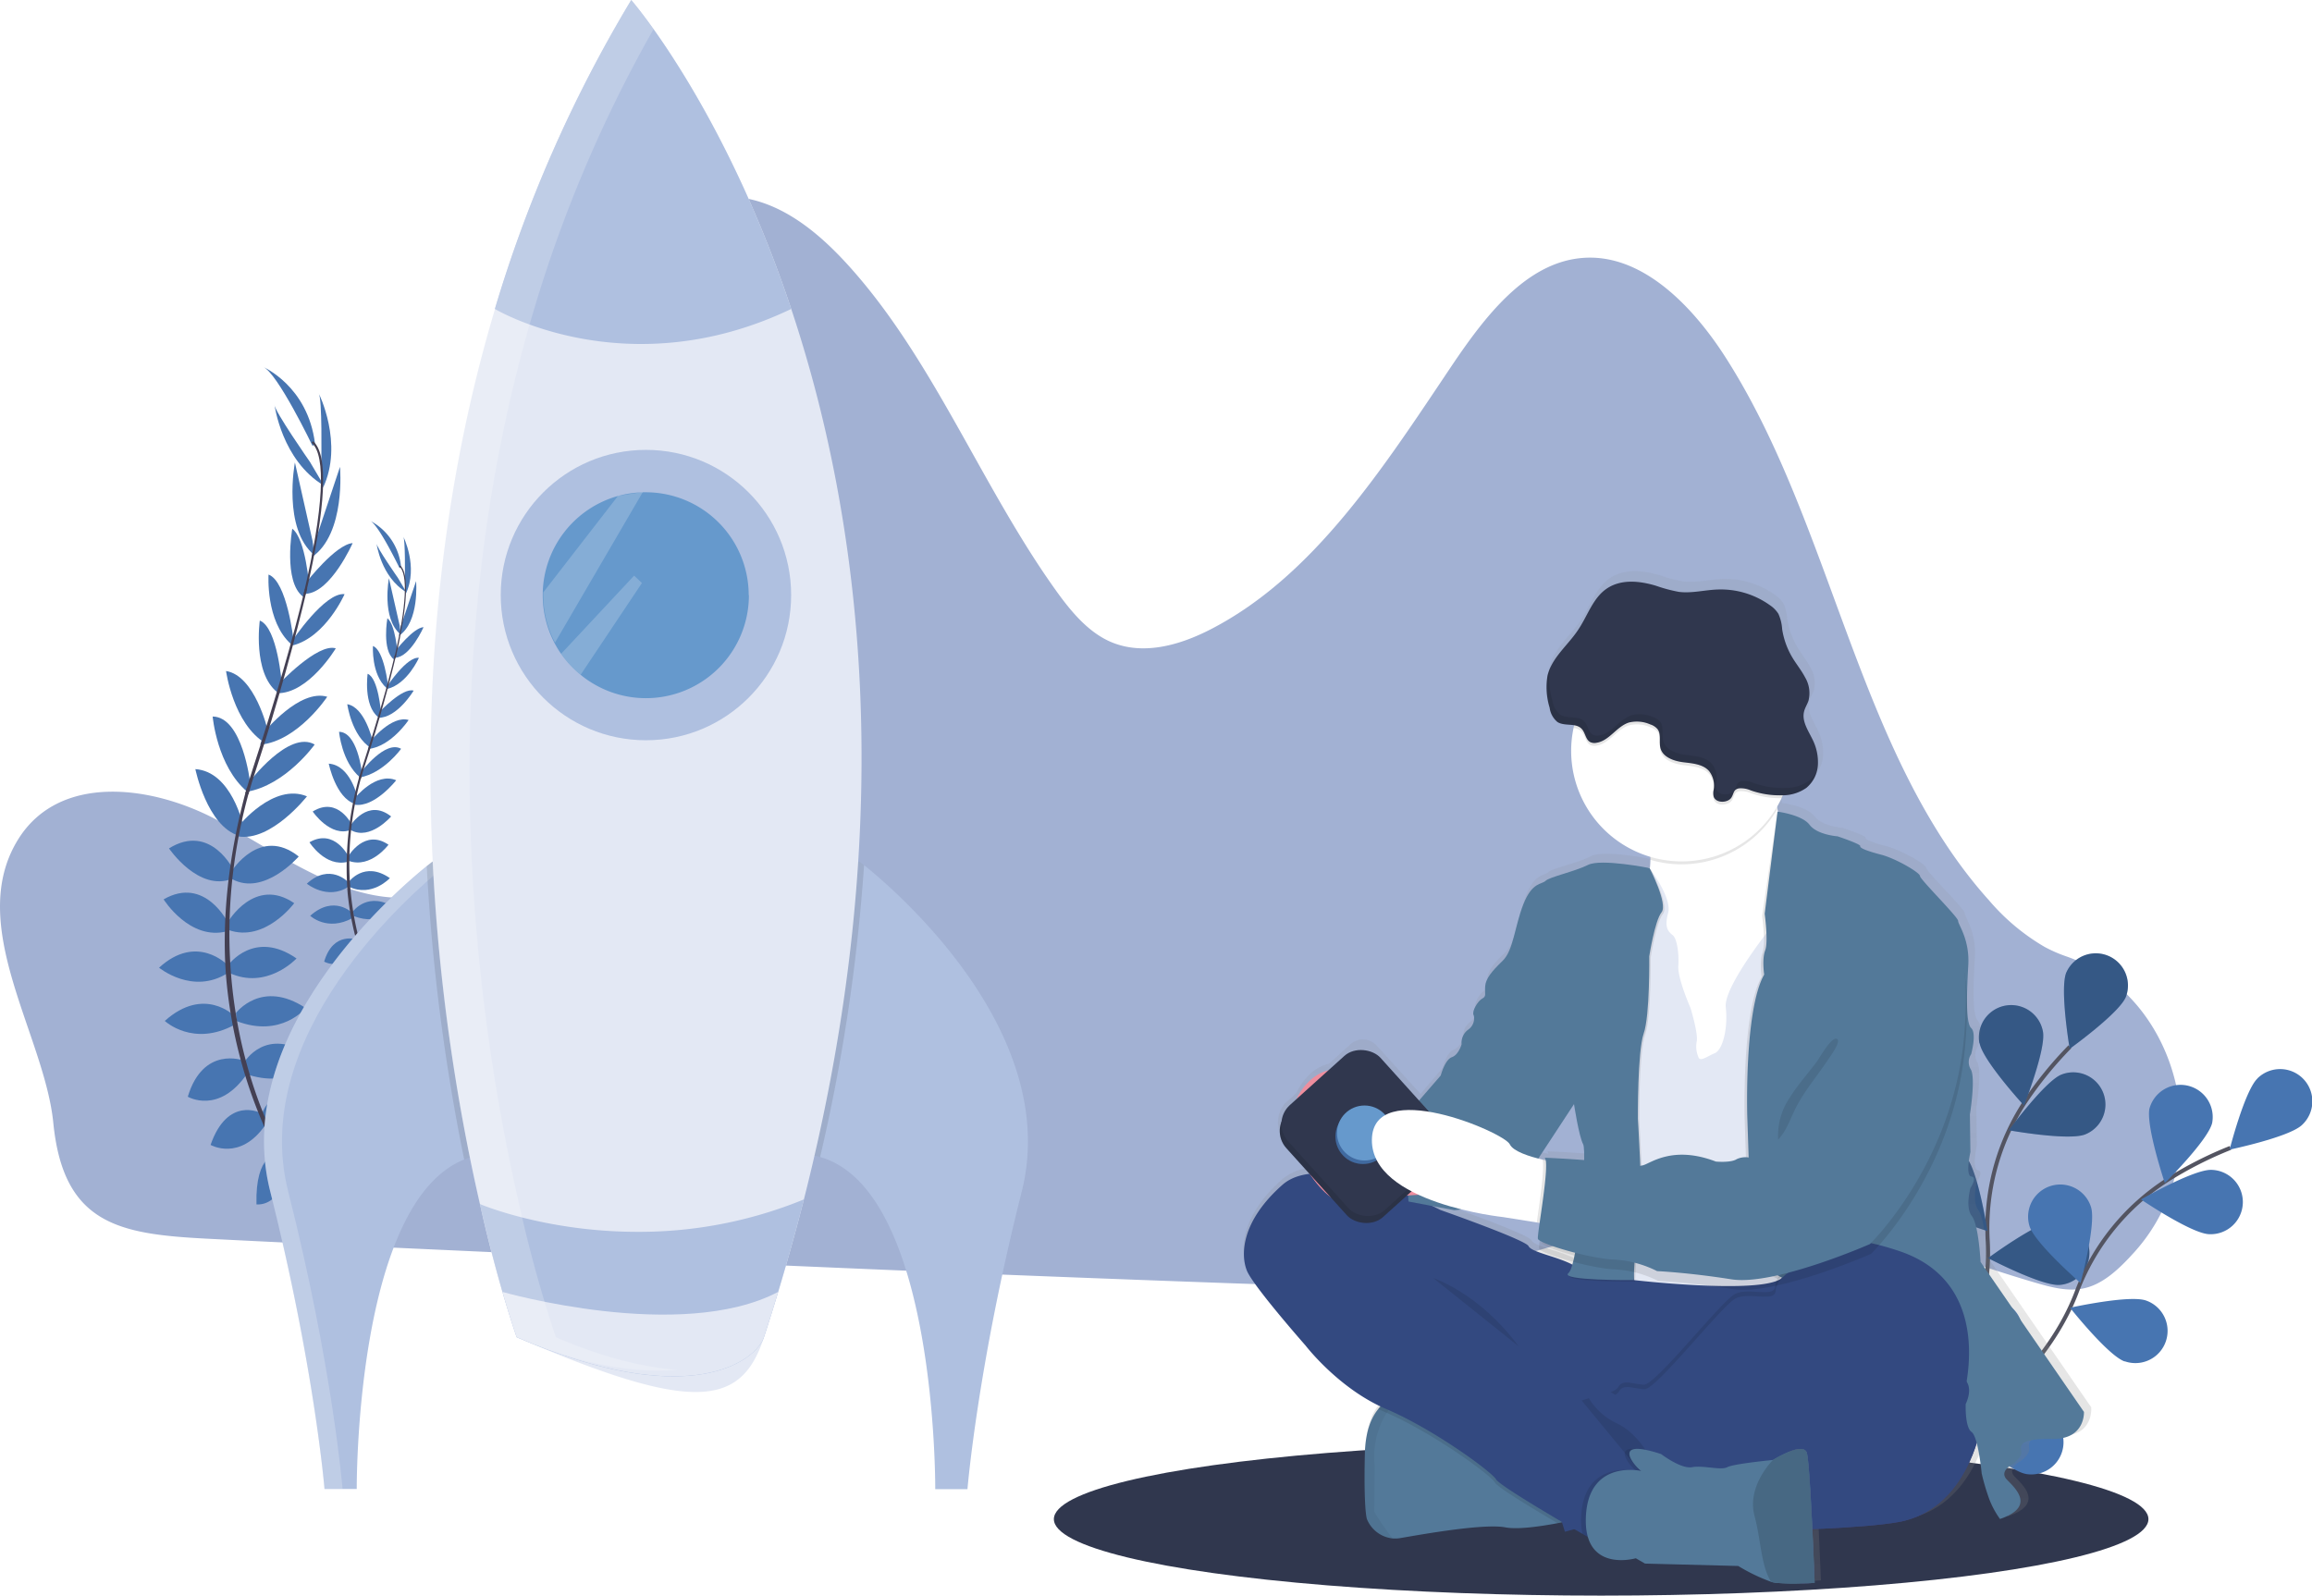 <svg xmlns="http://www.w3.org/2000/svg" xmlns:xlink="http://www.w3.org/1999/xlink" viewBox="0 0 473.36 326.73"><defs><style>.\32 3870dde-cda2-4f6a-b352-28fc9fff2deb{fill:#a2b1d3;}.\31 8b187d9-9296-4aa9-85e6-3243608c459c{fill:#30374e;}.ab73c788-d537-4520-88dc-d9ea336e0232{fill:#4775b1;}.\36 93dc4fc-b1ec-4692-b7af-592fc7e44adf{fill:#444053;}.\33 376f1f3-2692-4669-ac90-d13b835d883a{fill:#afc0e0;}.\31 1e1050a-2a6d-4a7f-bd28-03ed9e5dadcd,.b15c539e-4e29-4884-b5e7-b9041f7de8a3{fill:#fff;}.b15c539e-4e29-4884-b5e7-b9041f7de8a3{opacity:0.2;}.\31 94c4ccb-b49d-42cd-9934-98cad5453340,.\34 a99c357-9e64-49d8-a3a6-c9bbc597ca37,.a247d274-7504-4c17-bbef-0acafbf716a9,.b15c539e-4e29-4884-b5e7-b9041f7de8a3{isolation:isolate;}.a247d274-7504-4c17-bbef-0acafbf716a9,.bb2cbb93-84d0-4a9d-8a6a-8d7f1019640c{opacity:0.1;}.\33 9b4b639-1a84-416b-ad05-df41a06644df{fill:#e3e8f4;}.\37 914019a-986e-4423-9c94-bde3bd1d0fb5{fill:#69c;}.\34 0de02a2-cb31-4776-80b3-701a318fca2d{fill:none;stroke:#535461;stroke-miterlimit:10;stroke-width:0.83px;}.\31 94c4ccb-b49d-42cd-9934-98cad5453340{opacity:0.25;}.e3359034-fa6f-410e-b590-5342b749bb63{fill:url(#3db8eacf-149f-4ad2-b5dc-a25d5315fb6a);}.a9c43c53-5052-4b48-bde4-9e461f6f92e4{fill:#434175;}.c14f3cc4-cb9f-4e19-9b1a-8b308f51e045{fill:#334980;}.\35 37765ec-a054-4cb1-9795-36c076921cd5{fill:#537999;}.\34 a99c357-9e64-49d8-a3a6-c9bbc597ca37{opacity:0.05;}.a841f567-9f40-4795-a0a7-9ee9d70747e9{fill:#ee8e9e;}.\33 5ace1c7-e277-403a-beb6-7ee5f6d85800{fill:#565387;}.\31 a0e6fbb-b90e-4f2d-bca9-9c1d5cd692db{fill:#476883;}</style><linearGradient id="3db8eacf-149f-4ad2-b5dc-a25d5315fb6a" x1="371.14" y1="2097.57" x2="371.14" y2="2304.07" gradientTransform="matrix(1, 0, 0, -1, -29.72, 2421.1)" gradientUnits="userSpaceOnUse"><stop offset="0" stop-color="gray" stop-opacity="0.25"/><stop offset="0.54" stop-color="gray" stop-opacity="0.12"/><stop offset="1" stop-color="gray" stop-opacity="0.1"/></linearGradient></defs><title>fastest-downloader-on-android</title><g id="4dd09026-faf3-4c4d-8492-a457b0308b8a" data-name="图层 2"><g id="9107f0d1-f6a8-461e-97cc-e0c66d3d2c07" data-name="图层 1"><path class="23870dde-cda2-4f6a-b352-28fc9fff2deb" d="M3.64,172c8.37-13.67,27.29-11.28,40.7-4.15s26.81,17.78,41.57,15.74c12.45-1.73,22.66-12.58,28.18-25.11s7.13-26.65,8.69-40.48q2.93-26.07,5.85-52.17c.71-6.36,1.56-13.08,5.13-18.11,4.73-6.64,13.39-8.68,20.8-6.69s13.73,7.35,19.14,13.32c17.32,19.12,27.14,45,42.28,66.26,3.08,4.33,6.57,8.62,11.17,10.71,6.64,3,14.26.88,20.75-2.47,21.17-10.91,35.38-33.18,49.36-54,6.8-10.1,15.09-20.9,26.4-22,11.9-1.18,22.23,9,29.22,19.69,22.44,34.55,27.25,81.71,54.37,111.84a44.07,44.07,0,0,0,11.36,9.51,29.32,29.32,0,0,0,4.4,1.93c23.66,8.19,31.54,41.06,14,60.55l-1.15,1.25c-2.6,2.74-5.54,5.34-9.05,6.15-3.27.76-6.64-.12-9.88-1.06-20.69-6-41.14-15.27-62.53-14.82-20.82.42-40.56,10-61.15,13.49-13.84,2.33-27.92,1.86-41.92,1.36q-69.91-2.51-139.8-5.85c-23.12-1.06-46.26-2.08-69.38-3.26-17.81-.93-29.16-3-31.23-23.64C9.16,212-7.09,189.54,3.64,172Z"/><ellipse class="18b187d9-9296-4aa9-85e6-3243608c459c" cx="327.82" cy="311.07" rx="112.05" ry="15.66"/><path class="ab73c788-d537-4520-88dc-d9ea336e0232" d="M61.73,243.52s5.48-1.25,9.07,2.44c0,0-2.31,2.08-7.74-.22Z"/><path class="ab73c788-d537-4520-88dc-d9ea336e0232" d="M61.12,243.47s-3.25,4.6-1.19,9.32c0,0,2.81-1.35,2.73-7.24Z"/><path class="ab73c788-d537-4520-88dc-d9ea336e0232" d="M57.47,236.53s1.95-4.21,11.21.88c0,0-1,2.81-4.93,2.86S58.63,238.61,57.47,236.53Z"/><path class="ab73c788-d537-4520-88dc-d9ea336e0232" d="M56.88,236.28s-4.64-.22-4.37,10.34c0,0,3,.42,4.81-3.06S58.18,238.28,56.88,236.28Z"/><path class="ab73c788-d537-4520-88dc-d9ea336e0232" d="M53.65,228.06s2.08-7.34,11.82-2.86c0,0-1.7,6.72-10.71,5.25Z"/><path class="ab73c788-d537-4520-88dc-d9ea336e0232" d="M50,217.54s4.39-7.57,13.48-1.43c0,0-2.57,7-12.57,4Z"/><path class="ab73c788-d537-4520-88dc-d9ea336e0232" d="M48.32,207.42s5.24-7,14.26-1c0,0-5,6.2-14.15,2.66Z"/><path class="ab73c788-d537-4520-88dc-d9ea336e0232" d="M46.77,197.57s5.3-7.33,13.94-1.31c0,0-6.09,6.57-13.83,2.93Z"/><path class="ab73c788-d537-4520-88dc-d9ea336e0232" d="M46.69,188.75s5.46-9.35,13.55-3.81c0,0-6,8.12-13.43,5.5Z"/><path class="ab73c788-d537-4520-88dc-d9ea336e0232" d="M47.43,178.38s5.81-9.3,13.73-3c0,0-7.1,8.2-13.64,4.63Z"/><path class="ab73c788-d537-4520-88dc-d9ea336e0232" d="M48.93,169.06s7.06-8.84,13.92-6c0,0-7.34,9.38-14.11,8.2Z"/><path class="ab73c788-d537-4520-88dc-d9ea336e0232" d="M51,160.18s8.11-10.79,13.43-7.73c0,0-5.94,8.34-13.94,9.69Z"/><path class="ab73c788-d537-4520-88dc-d9ea336e0232" d="M54.17,149.83S61.3,141,67,142.67c0,0-6,9.08-13.74,9.83Z"/><path class="ab73c788-d537-4520-88dc-d9ea336e0232" d="M57,140.16s8-8.55,11.75-7.4c0,0-5.54,9.28-12,9.19Z"/><path class="ab73c788-d537-4520-88dc-d9ea336e0232" d="M59.83,131.21s6.68-10,10.72-9.55c0,0-3.86,8.79-10.65,10.51Z"/><path class="ab73c788-d537-4520-88dc-d9ea336e0232" d="M62.73,119.21s6-7.74,9.47-8c0,0-4.44,10.1-9.57,10.38Z"/><path class="ab73c788-d537-4520-88dc-d9ea336e0232" d="M64.39,111.24l5.22-15.64s1.25,13.74-5.81,18.52Z"/><path class="ab73c788-d537-4520-88dc-d9ea336e0232" d="M65.79,94.28S66,81.5,65.24,80.51c0,0,5.18,10.27.89,19.39Z"/><path class="ab73c788-d537-4520-88dc-d9ea336e0232" d="M53.39,227.91s-6.75-3.58-10.28,6.53c0,0,6,3.44,11.21-4.07Z"/><path class="ab73c788-d537-4520-88dc-d9ea336e0232" d="M49.8,217.15s-8.18-3.09-11.35,7.42c0,0,6.42,3.8,12.25-4.88Z"/><path class="ab73c788-d537-4520-88dc-d9ea336e0232" d="M48,208.05s-6.14-6.27-14.26,1c0,0,5.79,5.47,14.37.74Z"/><path class="ab73c788-d537-4520-88dc-d9ea336e0232" d="M46.57,197.59s-6.23-6.56-14,.56c0,0,6.91,5.7,14.11,1.06Z"/><path class="ab73c788-d537-4520-88dc-d9ea336e0232" d="M46.71,189S42,179.26,33.5,184.16c0,0,5.34,8.56,13,6.53Z"/><path class="ab73c788-d537-4520-88dc-d9ea336e0232" d="M47.91,178.31s-4.7-9.92-13.31-4.59c0,0,6.08,9,13,6.2Z"/><path class="ab73c788-d537-4520-88dc-d9ea336e0232" d="M49.79,169.05S47.45,158,40,157.49c0,0,2.36,11.67,8.93,13.65Z"/><path class="ab73c788-d537-4520-88dc-d9ea336e0232" d="M51.2,160.19s-1.52-13.41-7.66-13.47c0,0,.89,10.2,7.1,15.42Z"/><path class="ab73c788-d537-4520-88dc-d9ea336e0232" d="M54.78,149.4s-2.58-11.06-8.5-12c0,0,1.45,10.79,8.11,14.82Z"/><path class="ab73c788-d537-4520-88dc-d9ea336e0232" d="M57.71,140.19s-.83-11.65-4.52-13.12c0,0-1.5,10.7,3.59,14.68Z"/><path class="ab73c788-d537-4520-88dc-d9ea336e0232" d="M60.09,131.06s-1.31-12-5.11-13.41c0,0-.62,9.58,4.61,14.24Z"/><path class="ab73c788-d537-4520-88dc-d9ea336e0232" d="M63.31,120.13s-.68-9.76-3.47-11.87c0,0-1.9,10.87,2.22,13.93Z"/><path class="ab73c788-d537-4520-88dc-d9ea336e0232" d="M64,110.78,60.38,94.7s-2.59,13.55,4,19Z"/><path class="ab73c788-d537-4520-88dc-d9ea336e0232" d="M63.46,94.59S56.14,84.1,56.2,82.88c0,0,1.47,11.4,10.13,16.56Z"/><path class="ab73c788-d537-4520-88dc-d9ea336e0232" d="M64,91.32s-7.25-15.1-10.14-16.19c0,0,9.17,3.91,10.63,15.69Z"/><path class="693dc4fc-b1ec-4692-b7af-592fc7e44adf" d="M62.59,121.7l-.42-.1c4.09-17.43,4.66-28.42,1.62-30.94l.28-.34C67.29,93,66.78,103.85,62.59,121.7Z"/><path class="693dc4fc-b1ec-4692-b7af-592fc7e44adf" d="M50.86,162.65l-.64-.18c.45-1.6.94-3.23,1.47-4.84,4.57-14,8.36-27,10.69-36.91l.53-.31c-2.33,10-6,23.42-10.58,37.43C51.79,159.44,51.3,161.06,50.86,162.65Z"/><path class="693dc4fc-b1ec-4692-b7af-592fc7e44adf" d="M70.38,255.78c-.09-.09-9.22-9.08-16.24-25a96.44,96.44,0,0,1-7.72-29.37c-1.25-12.67.46-27,4.15-40.22l.53.55c-8.3,29.59-2.57,54.09,3.83,68.64,6.94,15.77,16,24.67,16.06,24.76Z"/><path class="ab73c788-d537-4520-88dc-d9ea336e0232" d="M80.43,208.38s3.32-.76,5.49,1.47c0,0-1.4,1.25-4.68-.14Z"/><path class="ab73c788-d537-4520-88dc-d9ea336e0232" d="M80.07,208.35s-2,2.78-.71,5.63c0,0,1.69-.83,1.66-4.38Z"/><path class="ab73c788-d537-4520-88dc-d9ea336e0232" d="M77.87,204.15s1.17-2.54,6.76.54a3,3,0,0,1-3,1.72A3.64,3.64,0,0,1,77.87,204.15Z"/><path class="ab73c788-d537-4520-88dc-d9ea336e0232" d="M77.51,204s-2.81-.13-2.65,6.25a3,3,0,0,0,2.91-1.85A3.64,3.64,0,0,0,77.51,204Z"/><path class="ab73c788-d537-4520-88dc-d9ea336e0232" d="M75.55,199s1.27-4.44,7.15-1.73c0,0-1,4.06-6.47,3.17Z"/><path class="ab73c788-d537-4520-88dc-d9ea336e0232" d="M73.37,192.68s2.65-4.57,8.15-.86c0,0-1.56,4.23-7.6,2.39Z"/><path class="ab73c788-d537-4520-88dc-d9ea336e0232" d="M72.33,186.55s3.17-4.25,8.62-.58c0,0-3,3.74-8.55,1.61Z"/><path class="ab73c788-d537-4520-88dc-d9ea336e0232" d="M71.39,180.6s3.2-4.43,8.43-.79c0,0-3.68,4-8.36,1.77Z"/><path class="ab73c788-d537-4520-88dc-d9ea336e0232" d="M71.35,175.27s3.32-5.65,8.19-2.3c0,0-3.62,4.91-8.12,3.32Z"/><path class="ab73c788-d537-4520-88dc-d9ea336e0232" d="M71.78,169s3.52-5.62,8.3-1.82c0,0-4.29,5-8.25,2.8Z"/><path class="ab73c788-d537-4520-88dc-d9ea336e0232" d="M72.7,163.37s4.26-5.35,8.42-3.6c0,0-4.44,5.67-8.52,5Z"/><path class="ab73c788-d537-4520-88dc-d9ea336e0232" d="M74,158s4.9-6.52,8.12-4.67c0,0-3.59,5-8.42,5.86Z"/><path class="ab73c788-d537-4520-88dc-d9ea336e0232" d="M75.87,151.75s4.31-5.35,7.79-4.32c0,0-3.62,5.49-8.3,5.94Z"/><path class="ab73c788-d537-4520-88dc-d9ea336e0232" d="M77.59,145.89s4.81-5.17,7.1-4.47c0,0-3.35,5.61-7.25,5.56Z"/><path class="ab73c788-d537-4520-88dc-d9ea336e0232" d="M79.29,140.48s4-6.06,6.48-5.78c0,0-2.33,5.32-6.44,6.36Z"/><path class="ab73c788-d537-4520-88dc-d9ea336e0232" d="M81,133.23s3.61-4.68,5.72-4.81c0,0-2.69,6.11-5.79,6.26Z"/><path class="ab73c788-d537-4520-88dc-d9ea336e0232" d="M82,128.41,85.19,119s.75,8.3-3.52,11.21Z"/><path class="ab73c788-d537-4520-88dc-d9ea336e0232" d="M82.9,118.16s.11-7.72-.34-8.32c0,0,3.13,6.2.54,11.72Z"/><path class="ab73c788-d537-4520-88dc-d9ea336e0232" d="M75.39,198.94s-4.08-2.17-6.23,3.94c0,0,3.64,2.08,6.78-2.46Z"/><path class="ab73c788-d537-4520-88dc-d9ea336e0232" d="M73.23,192.42s-5-1.87-6.86,4.49c0,0,3.88,2.3,7.4-2.95Z"/><path class="ab73c788-d537-4520-88dc-d9ea336e0232" d="M72.13,186.94s-3.71-3.79-8.62.58c0,0,3.5,3.32,8.69.45Z"/><path class="ab73c788-d537-4520-88dc-d9ea336e0232" d="M71.28,180.61s-3.76-4-8.46.34c0,0,4.18,3.44,8.52.64Z"/><path class="ab73c788-d537-4520-88dc-d9ea336e0232" d="M71.36,175.4s-2.85-5.89-8-2.93c0,0,3.23,5.18,7.84,4Z"/><path class="ab73c788-d537-4520-88dc-d9ea336e0232" d="M72.08,168.95s-2.84-6-8.06-2.78c0,0,3.68,5.42,7.86,3.74Z"/><path class="ab73c788-d537-4520-88dc-d9ea336e0232" d="M73.22,163.37s-1.42-6.69-5.91-7c0,0,1.42,7.06,5.4,8.25Z"/><path class="ab73c788-d537-4520-88dc-d9ea336e0232" d="M74.07,158s-.91-8.11-4.65-8.15c0,0,.54,6.17,4.29,9.33Z"/><path class="ab73c788-d537-4520-88dc-d9ea336e0232" d="M76.23,151.48s-1.56-6.69-5.13-7.28c0,0,.88,6.52,4.9,9Z"/><path class="ab73c788-d537-4520-88dc-d9ea336e0232" d="M78,145.91s-.51-7.06-2.73-7.94c0,0-.91,6.47,2.17,8.88Z"/><path class="ab73c788-d537-4520-88dc-d9ea336e0232" d="M79.45,140.39s-.79-7.24-3.09-8.11c0,0-.38,5.81,2.78,8.61Z"/><path class="ab73c788-d537-4520-88dc-d9ea336e0232" d="M81.39,133.78s-.42-5.9-2.08-7.18c0,0-1.15,6.57,1.34,8.42Z"/><path class="ab73c788-d537-4520-88dc-d9ea336e0232" d="M81.84,128.13l-2.21-9.72S78.06,126.6,82,129.9Z"/><path class="ab73c788-d537-4520-88dc-d9ea336e0232" d="M81.48,118.35s-4.42-6.34-4.39-7.08c0,0,.88,6.89,6.12,10Z"/><path class="ab73c788-d537-4520-88dc-d9ea336e0232" d="M81.82,116.36s-4.38-9.13-6.13-9.77a11.91,11.91,0,0,1,6.42,9.49Z"/><path class="693dc4fc-b1ec-4692-b7af-592fc7e44adf" d="M81,134.73l-.26-.06c2.49-10.54,2.82-17.18,1-18.7l.17-.21C83.8,117.37,83.49,123.94,81,134.73Z"/><path class="693dc4fc-b1ec-4692-b7af-592fc7e44adf" d="M73.87,159.49l-.39-.11c.27-1,.57-2,.89-2.91,2.75-8.46,5.05-16.31,6.46-22.32l.32-.19c-1.41,6-3.64,14.16-6.4,22.63C74.43,157.56,74.13,158.52,73.87,159.49Z"/><path class="693dc4fc-b1ec-4692-b7af-592fc7e44adf" d="M85.67,215.79a52.35,52.35,0,0,1-9.82-15.11,58.4,58.4,0,0,1-4.67-17.75,68.09,68.09,0,0,1,2.51-24.32l.32.33c-5,17.89-1.55,32.7,2.32,41.5a51.59,51.59,0,0,0,9.71,15Z"/><path class="3376f1f3-2692-4669-ac90-d13b835d883a" d="M98.15,236.54a15.87,15.87,0,0,0-3.11.89c-22.39,8.94-22,67.46-22,67.46H66.44s-2.08-25.11-11.12-60.94c-8.15-32.23,25.27-61.12,32.05-66.6l1.19-.93C122.21,188.78,98.15,236.54,98.15,236.54Z"/><path class="b15c539e-4e29-4884-b5e7-b9041f7de8a3" d="M91,177.43c-.78-.36-1.58-.7-2.43-1l-1.19.93c-6.79,5.48-40.2,34.37-32.05,66.6,9,35.83,11.1,60.93,11.1,60.93h3.71S68.09,279.78,59,243.95C50.91,211.86,84,183.08,91,177.43Z"/><path class="3376f1f3-2692-4669-ac90-d13b835d883a" d="M209.19,244c-9.06,35.83-11.11,60.93-11.11,60.93h-6.6s.42-61.16-23.54-68a13.09,13.09,0,0,0-1.58-.37s-24.07-47.76,9.6-60.12c0,0,.34.25,1,.75C183.14,182.15,217.42,211.35,209.19,244Z"/><path class="a247d274-7504-4c17-bbef-0acafbf716a9" d="M98.15,236.54a15.87,15.87,0,0,0-3.11.89,406.39,406.39,0,0,1-7.67-60.08l1.19-.93C122.21,188.78,98.15,236.54,98.15,236.54Z"/><path class="a247d274-7504-4c17-bbef-0acafbf716a9" d="M176.91,177.17a373.93,373.93,0,0,1-9,59.76,13.09,13.09,0,0,0-1.58-.37s-24.07-47.76,9.6-60.12C175.95,176.42,176.29,176.67,176.91,177.17Z"/><path class="39b4b639-1a84-416b-ad05-df41a06644df" d="M164.59,245.6q-3.49,13.75-8.17,28.22c-4.69,14.47-14.82,15.44-50.63,0a271.6,271.6,0,0,1-7.51-27.23c-8.66-37.7-19-109.53,3.08-183.32A274.64,274.64,0,0,1,129.24,0S148.15,21.71,162,63.26,184.74,166.21,164.59,245.6Z"/><circle class="3376f1f3-2692-4669-ac90-d13b835d883a" cx="132.25" cy="121.85" r="29.73"/><path class="7914019a-986e-4423-9c94-bde3bd1d0fb5" d="M153.33,121.87a21.08,21.08,0,0,1-34.45,16.31,21.3,21.3,0,0,1-4-4.29,20.75,20.75,0,0,1-1.36-2.24,21,21,0,0,1-2.4-9.78v-.5a21.11,21.11,0,0,1,15.36-19.8,21.8,21.8,0,0,1,5.08-.77h.63a21.08,21.08,0,0,1,21.1,21.07Z"/><path class="3376f1f3-2692-4669-ac90-d13b835d883a" d="M162,63.26c-33.73,16.15-60.68,0-60.68,0A274.64,274.64,0,0,1,129.24,0S148.15,21.71,162,63.26Z"/><path class="3376f1f3-2692-4669-ac90-d13b835d883a" d="M164.59,245.6q-2.37,9.31-5.27,18.95-1.38,4.59-2.91,9.26c-1.53,4.67-14.82,15.44-50.63,0,0,0-1.16-3.27-2.91-9.26-1.3-4.52-2.93-10.59-4.62-18,0,0,13.33,5.69,32.25,5.69A88.86,88.86,0,0,0,164.59,245.6Z"/><path class="39b4b639-1a84-416b-ad05-df41a06644df" d="M159.32,264.54q-1.38,4.59-2.91,9.26c-1.53,4.67-14.82,15.44-50.63,0,0,0-1.16-3.27-2.91-9.26C102.87,264.54,139.37,275,159.32,264.54Z"/><path class="b15c539e-4e29-4884-b5e7-b9041f7de8a3" d="M126.54,101.53l0,0-15.31,19.77v.5a21,21,0,0,0,2.4,9.78l18-30.86Z"/><path class="b15c539e-4e29-4884-b5e7-b9041f7de8a3" d="M131.43,119.38l-12.54,18.78a21.3,21.3,0,0,1-4-4.29l14.94-16Z"/><path class="b15c539e-4e29-4884-b5e7-b9041f7de8a3" d="M113.8,273.81a272,272,0,0,1-7.51-27.23c-8.66-37.7-19-109.54,3.08-183.32A275.65,275.65,0,0,1,133.79,6C131,2,129.23,0,129.23,0a274.61,274.61,0,0,0-27.89,63.26C79.21,137,89.59,208.88,98.26,246.58a272,272,0,0,0,7.51,27.23c14.15,6.1,25,7.37,33,6.69C131.95,280,123.67,278.07,113.8,273.81Z"/><path class="40de02a2-cb31-4776-80b3-701a318fca2d" d="M388.86,302.52s19.4-24.14,18.11-48.31a46.92,46.92,0,0,1,7.69-28.66,78.93,78.93,0,0,1,9.13-11.21"/><path class="ab73c788-d537-4520-88dc-d9ea336e0232" d="M423.06,199.12c-1.39,3.37.69,15.64.69,15.64s10.11-7.25,11.5-10.62a6.59,6.59,0,0,0-12.19-5h0Z"/><path class="ab73c788-d537-4520-88dc-d9ea336e0232" d="M405.31,213.62c.67,3.58,9.08,12.75,9.08,12.75s4.57-11.58,3.88-15.16a6.59,6.59,0,0,0-13,2.42Z"/><path class="ab73c788-d537-4520-88dc-d9ea336e0232" d="M392.64,245.66c2.38,2.75,14.28,6.42,14.28,6.42S405,239.79,402.6,237a6.59,6.59,0,0,0-10,8.63Z"/><path class="ab73c788-d537-4520-88dc-d9ea336e0232" d="M388.51,272.07c1.88,3.12,13,8.74,13,8.74s.18-12.45-1.7-15.56a6.59,6.59,0,1,0-11.28,6.82Z"/><path class="ab73c788-d537-4520-88dc-d9ea336e0232" d="M426.92,232.29c-3.38,1.35-15.63-.85-15.63-.85s7.35-10,10.74-11.39a6.59,6.59,0,1,1,4.89,12.24Z"/><path class="ab73c788-d537-4520-88dc-d9ea336e0232" d="M421.7,263.11c-3.63.28-14.66-5.49-14.66-5.49s10-7.38,13.65-7.66a6.59,6.59,0,0,1,1,13.15Z"/><path class="ab73c788-d537-4520-88dc-d9ea336e0232" d="M412.51,292.37c-3.53.89-15.38-2.93-15.38-2.93s8.63-9,12.16-9.85a6.59,6.59,0,0,1,3.22,12.78Z"/><path class="194c4ccb-b49d-42cd-9934-98cad5453340" d="M423.06,199.12c-1.39,3.37.69,15.64.69,15.64s10.11-7.25,11.5-10.62a6.59,6.59,0,0,0-12.19-5h0Z"/><path class="194c4ccb-b49d-42cd-9934-98cad5453340" d="M405.31,213.62c.67,3.58,9.08,12.75,9.08,12.75s4.57-11.58,3.88-15.16a6.59,6.59,0,0,0-13,2.42Z"/><path class="194c4ccb-b49d-42cd-9934-98cad5453340" d="M392.64,245.66c2.38,2.75,14.28,6.42,14.28,6.42S405,239.79,402.6,237a6.59,6.59,0,0,0-10,8.63Z"/><path class="194c4ccb-b49d-42cd-9934-98cad5453340" d="M388.51,272.07c1.88,3.12,13,8.74,13,8.74s.18-12.45-1.7-15.56a6.59,6.59,0,1,0-11.28,6.82Z"/><path class="194c4ccb-b49d-42cd-9934-98cad5453340" d="M426.92,232.29c-3.38,1.35-15.63-.85-15.63-.85s7.35-10,10.74-11.39a6.59,6.59,0,1,1,4.89,12.24Z"/><path class="194c4ccb-b49d-42cd-9934-98cad5453340" d="M421.7,263.11c-3.63.28-14.66-5.49-14.66-5.49s10-7.38,13.65-7.66a6.59,6.59,0,0,1,1,13.15Z"/><path class="194c4ccb-b49d-42cd-9934-98cad5453340" d="M412.51,292.37c-3.53.89-15.38-2.93-15.38-2.93s8.63-9,12.16-9.85a6.59,6.59,0,0,1,3.22,12.78Z"/><path class="40de02a2-cb31-4776-80b3-701a318fca2d" d="M389,301.51s27.52-14.21,36.14-36.83a46.9,46.9,0,0,1,18.65-23.09,78.82,78.82,0,0,1,12.87-6.54"/><path class="ab73c788-d537-4520-88dc-d9ea336e0232" d="M462.2,220.83c-2.63,2.52-5.71,14.58-5.71,14.58s12.18-2.54,14.82-5.05a6.6,6.6,0,1,0-9.11-9.55h0Z"/><path class="ab73c788-d537-4520-88dc-d9ea336e0232" d="M440.1,226.89c-.83,3.54,3.13,15.36,3.13,15.36s8.84-8.74,9.69-12.31a6.59,6.59,0,0,0-12.82-3Z"/><path class="ab73c788-d537-4520-88dc-d9ea336e0232" d="M415.52,251.06c1.06,3.48,10.45,11.66,10.45,11.66s3.22-12,2.16-15.5a6.59,6.59,0,1,0-12.61,3.84Z"/><path class="ab73c788-d537-4520-88dc-d9ea336e0232" d="M401,273.52c.46,3.61,8.33,13.26,8.33,13.26s5.21-11.3,4.75-14.92A6.59,6.59,0,0,0,401,273.52Z"/><path class="ab73c788-d537-4520-88dc-d9ea336e0232" d="M452.29,252.72c-3.64-.13-13.94-7.11-13.94-7.11s10.79-6.2,14.43-6.06a6.59,6.59,0,1,1-.49,13.17Z"/><path class="ab73c788-d537-4520-88dc-d9ea336e0232" d="M435,278.78c-3.43-1.22-11.18-11-11.18-11s12.16-2.69,15.58-1.47a6.59,6.59,0,1,1-4.4,12.43Z"/><path class="ab73c788-d537-4520-88dc-d9ea336e0232" d="M414.77,301.81c-3.59-.62-12.87-8.91-12.87-8.91s11.53-4.7,15.11-4.08a6.59,6.59,0,0,1-2.24,13h0Z"/><path class="e3359034-fa6f-410e-b590-5342b749bb63" d="M428.16,288.17l-21.33-30.93s-.42-7.66-1.79-9.45-.3-5.77-.3-5.77,1.49-2.19.2-2.39-.2-5.08-.2-5.08l-.1-7.76s1.2-7.47.2-9.25a2.93,2.93,0,0,1,.1-3.18s1.2-4.28,0-5.37-.9-7.76-.6-13-2.1-8.25-2.1-9.05-7.89-8.55-7.89-9.25-5-3.58-8-4.38-4.49-1.39-4.39-1.79-4.69-2-4.69-2-4.19-.3-5.79-2.39-6.47-2.69-6.61-2.71l-.09-.42-.09-.45c.38-.63.73-1.28,1-2l.27-.61a8.51,8.51,0,0,0,4.91-1.52,6.69,6.69,0,0,0,2.39-4.77,10.45,10.45,0,0,0-1.17-5.3c-.87-1.79-2.15-3.65-1.71-5.59.2-.83.7-1.58,1-2.4a6.32,6.32,0,0,0-.72-4.71c-.76-1.44-1.81-2.71-2.64-4.11a16.06,16.06,0,0,1-2.1-5.81,9.08,9.08,0,0,0-.78-3.17,5.9,5.9,0,0,0-1.75-1.76,17.46,17.46,0,0,0-10.72-3.25c-2.71.1-5.42.83-8.11.49a29.2,29.2,0,0,1-4.74-1.25c-3.35-1-7.2-1.39-10.11.52s-4.07,5.68-6,8.62c-1.74,2.61-4.3,4.79-5.63,7.54a.59.59,0,0,1,0-.16,9,9,0,0,0-.74,2,14.31,14.31,0,0,0,.44,6.59,4.58,4.58,0,0,0,1.61,2.95c1,.62,2.34.48,3.48.68,0,.19-.09.38-.13.57a22.78,22.78,0,0,0,15.81,26.56v.61a15.08,15.08,0,0,1-.1,1.71h0s-10-2.08-12.72-.66-8,2.49-8.77,3.28-2.79.2-4.57,4.88-2,9.45-4.29,11.62-3.49,3.68-3.59,5.27.3,2-.6,2.49-2.19,2.59-1.79,3.38a2.83,2.83,0,0,1-1.1,3,3.33,3.33,0,0,0-1.4,3s-.6,2.19-2,2.69-2.3,3.78-2.3,3.78L290.84,224l-9-9.92a3.78,3.78,0,0,0-5.33-.27l-4.4,4a8.69,8.69,0,0,0-4.4,2.62,11.35,11.35,0,0,0-2.28,3.39l-2.41,2.17a6.12,6.12,0,0,0-.62,6.76l5.74,6.35,0,.05a10.14,10.14,0,0,0-5.55,2.26c-8.57,7.56-8.67,14.53-7.37,17.7s12.16,15.42,12.16,15.42,6.31,8.2,15.43,12.57h0l-.07.07c-.18.19-.36.42-.53.62l-.15.19-.14.19-.16.24-.13.2-.17.29-.11.19-.2.39-.07.13c-.08.17-.17.35-.24.54l-.08.2c0,.13-.1.26-.15.42s-.06.17-.09.26l-.13.39-.08.28c0,.09-.08.29-.12.44l-.07.27c-.05.23-.11.46-.15.71a1.76,1.76,0,0,1,0,.28q0,.25-.09.51c0,.12,0,.24,0,.36s0,.33-.06.49l0,.38c0,.18,0,.37,0,.56a2,2,0,0,1,0,.35c0,.32,0,.63,0,1-.2,11.62.48,13.33.48,13.33a6.46,6.46,0,0,0,5.29,4,6.76,6.76,0,0,0,1.71-.09c5.18-.9,17.34-3,21.63-2.19,2.58.48,7.35-.23,10.75-.87l.89-.17.62,2,2-.54,1.66,1,1.06.61c2,6.67,10,4.4,10,4.4l1.88,1.09,19.24.5a39.41,39.41,0,0,0,6.81,3.27,6.33,6.33,0,0,0,1,.21,43.66,43.66,0,0,0,5.36.1c1.47,0,2.61-.1,2.61-.1s-.2-5.23-.48-11.07a157.65,157.65,0,0,0,17.82-1.46c10.28-1.81,14.56-11.15,16.14-16.14a47,47,0,0,1,1,6.2,44.3,44.3,0,0,0,1.6,5.37,18.15,18.15,0,0,0,2.19,4c7.58-2.59,3-6.46,1.39-8.16s1.1-3.08,1.1-3.08,2.08-1.39,1.89-2.69-.3-2.69,6.48-2.59S428.16,288.17,428.16,288.17Zm-105.27-63.5c.09.57,1,6.7,1.89,8.3a11,11,0,0,1,.22,3.27c-4-.32-8.2-.49-8.2-.49a1,1,0,0,1,.22.51l-.63-.14-.92-.22,7.4-11.26ZM308.23,248l7,1.1.59.09a22.87,22.87,0,0,0-.36,3.28c0,.1.16.23.38.37a9,9,0,0,0-.14,1.66c.11.55,3.36,1.74,7.09,2.73,0,.2-.1.39-.15.57h0c-3.29-1.73-8.48-2.54-9.08-3.83s-18.26-7.47-18.26-7.47-.64-.34-1.76-.88l4.65.88,1.28-.13a69.69,69.69,0,0,0,8.81,1.61Z"/><path class="a9c43c53-5052-4b48-bde4-9e461f6f92e4" d="M405.47,292.5s-2.76,16.7-16.8,19.17-60.87,2-60.87,2-26.78-3.85-36.46-26.48-15.91-31.62-7.61-32,53.06,15.12,55.61,15.31S407.94,236.08,405.47,292.5Z"/><path class="c14f3cc4-cb9f-4e19-9b1a-8b308f51e045" d="M405.47,292.5s-2.76,16.7-16.8,19.17-60.87,2-60.87,2-26.78-3.85-36.46-26.48-15.91-31.62-7.61-32,53.06,15.12,55.61,15.31S407.94,236.08,405.47,292.5Z"/><path class="537765ec-a054-4cb1-9795-36c076921cd5" d="M279.87,311.07a6.41,6.41,0,0,0,5.25,3.95,6.82,6.82,0,0,0,1.69-.09c5.14-.89,17.19-3,21.44-2.17,2.56.48,7.28-.23,10.65-.86,2.24-.42,3.88-.83,3.88-.83s-4-13.14-4.45-13.53-17.78-10.77-17.78-10.77l-13.7-1h0a7.2,7.2,0,0,0-4.64,2.73c-1.45,1.75-2.69,4.62-2.77,9.33C279.19,309.39,279.87,311.07,279.87,311.07Z"/><path class="4a99c357-9e64-49d8-a3a6-c9bbc597ca37" d="M279.87,311.07a6.41,6.41,0,0,0,5.25,3.95,56.25,56.25,0,0,1-3.74-5.43l.07-9.58a16.84,16.84,0,0,1,5.4-14.22h0s-7.21.49-7.41,12S279.87,311.07,279.87,311.07Z"/><path class="a247d274-7504-4c17-bbef-0acafbf716a9" d="M339.27,290.13l12.75-10,20.06-19.76-5.43-.24c-.83.52-3.09,2.15-3.17,4.15-.1,2.42-5.42.17-8.19,1.55s-16.3,18.71-18.68,18.6-4.25-1.2-5.24.48c0,0,0,.07-.07.11Z"/><path class="a247d274-7504-4c17-bbef-0acafbf716a9" d="M282.16,288.51c.45.22.91.42,1.38.63,9.69,4.15,21.64,12.87,22.53,14.43.54,1,7.47,5.17,12.82,8.33,2.24-.42,3.88-.83,3.88-.83s-4-13.14-4.45-13.53-17.78-10.77-17.78-10.77l-13.7-1h0A7.23,7.23,0,0,0,282.16,288.51Z"/><path class="c14f3cc4-cb9f-4e19-9b1a-8b308f51e045" d="M255.29,260.19c1.28,3.16,12,15.32,12,15.32s6.81,8.89,16.5,13,21.64,12.87,22.53,14.43c.57,1,8.3,5.66,13.73,8.86l1.22.71,2.7,1.56,1.43.83s3.32-2.66,6.6-5.33,6.49-5.29,6.54-5.44,1.38-3.66,1.08-3.85-.83-1.47-2.08-3.06a14,14,0,0,0-5-4.15,14.18,14.18,0,0,1-6.52-6.8s-.42-.32-1.09-.73a13.22,13.22,0,0,0-4.44-2c-2.18-.27-6.23-4.72-6.23-4.72a12.2,12.2,0,0,1-3.86-4.05c-1-2.17-16.36-12.69-17.78-13.66L329.77,285l8.89,5.71,12.75-10L371.47,261s-2.7-.13-6.64-.3c-9.75-.42-27.06-1.08-29.25-.59a16.67,16.67,0,0,1-5.44.35s-4.93.22-8.19-1.5-8.4-2.53-9-3.8-18.08-7.41-18.08-7.41-23.81-12.65-32.31-5.13S254,257,255.29,260.19Z"/><path class="11e1050a-2a6d-4a7f-bd28-03ed9e5dadcd" d="M332.06,187.67l3.06,10.18,4,22.92,14.53,1,4.2-7,4.21-7s2.61-9.26,4.49-18.22c1.66-7.93,2.75-15.62.94-16.46-1.6-.74-2.66-3.41-3.32-6.28-.09-.35-.17-.71-.24-1.07a55.87,55.87,0,0,1-1-7.37s-30.43-1.58-26.18,11a20,20,0,0,1,1.15,6.67,15.87,15.87,0,0,1-.1,1.7A14.24,14.24,0,0,1,332.06,187.67Z"/><path class="39b4b639-1a84-416b-ad05-df41a06644df" d="M325.73,186l1.09,17.29L329.29,218l2.77,6.82,2.47,37.3s23.83,2.76,29.62,0a2.55,2.55,0,0,0,1.05-.83c7-10.55,4.7-41.17,4.7-41.17l2.67-19.77L370.78,190l-4.3-.46-3.32-.35s-.75.92-1.83,2.34c-2.93,3.87-8.3,11.48-8,14.65.49,4.35-.59,8.79-2.27,9.49s-3.06,1.88-3.36.69a5.37,5.37,0,0,1-.3-3.16c.29-1.68-1.29-6.82-1.29-6.82s-2.66-6-2.49-8.6-.29-5.54-1.09-6.23-1.88-1.39-1-4.57-3.9-9.32-3.9-9.32Z"/><path class="a247d274-7504-4c17-bbef-0acafbf716a9" d="M357.2,229.17l1,29.55,5.71,3.16a2.55,2.55,0,0,0,1.05-.83c7-10.57,4.71-41.18,4.71-41.18l2.67-19.76-1.78-10.26-4.3-.46c1.66-7.93,2.75-15.62.94-16.46-1.61-.74-2.66-3.41-3.35-6.28h0l-3.07,20.92s.26,1.88.35,3.83a11,11,0,0,1-.25,3.68c-.69,1.78-.2,4.94-.2,4.94-1.78,3.14-2.67,9-3.1,14.57C357,222.05,357.2,229.17,357.2,229.17Z"/><path class="537765ec-a054-4cb1-9795-36c076921cd5" d="M363.93,166.2s5,.62,6.56,2.69,5.73,2.36,5.73,2.36,4.74,1.58,4.64,2,1.38,1,4.35,1.78,7.89,3.66,7.89,4.35,7.81,8.4,7.81,9.19,2.37,3.74,2.08,9-.59,11.86.59,12.94,0,5.34,0,5.34a2.91,2.91,0,0,0-.06,3.16c1,1.78-.2,9.19-.2,9.19l.1,7.71s-1.09,4.84.2,5-.2,2.37-.2,2.37-1.09,4,.3,5.73,1.78,9.39,1.78,9.39l21.17,30.71s.3,5.63-6.42,5.53-6.64,1.29-6.42,2.57-1.88,2.67-1.88,2.67-2.67,1.38-1.09,3.06,6.13,5.53-1.38,8.1a17.91,17.91,0,0,1-2.17-4,44.7,44.7,0,0,1-1.58-5.33s-.69-7.51-2.08-8.5-1.19-5.73-1.19-5.73,2-3.85-.79-5.43-42.93-23.79-42.93-23.79l-1-29.55s-.69-21.83,3.46-29.15c0,0-.49-3.16.2-4.94s-.1-7.51-.1-7.51Z"/><path class="a247d274-7504-4c17-bbef-0acafbf716a9" d="M338,178.05s-9.93-2-12.6-.66-7.89,2.49-8.72,3.26-2.77.2-4.54,4.84-2,9.38-4.25,11.56-3.46,3.66-3.56,5.24.29,2-.59,2.49-2.17,2.57-1.78,3.36,20.59,18.16,20.59,18.16,1,6.64,1.88,8.3-1,24.8-3,26.38,13.34,1.44,13.34,1.44.69-15.17,1.28-16-.42-17-.42-17-.1-13.83,1.19-17.49,1.14-15.8,1.14-15.8,1.14-7.29,2.52-9S338,178.05,338,178.05Z"/><path class="537765ec-a054-4cb1-9795-36c076921cd5" d="M337.74,177.76s-9.94-2-12.6-.66-7.89,2.47-8.69,3.26-2.76.2-4.57,4.84-2,9.39-4.25,11.56-3.46,3.66-3.56,5.24.3,2-.59,2.47-2.17,2.57-1.78,3.36S322.25,226,322.25,226s1,6.64,1.88,8.3-1,24.8-3,26.38,13.34,1.44,13.34,1.44.69-15.17,1.29-16-.42-17-.42-17-.1-13.83,1.19-17.49,1.14-15.81,1.14-15.81,1.14-7.29,2.51-9S337.74,177.76,337.74,177.76Z"/><path class="a247d274-7504-4c17-bbef-0acafbf716a9" d="M336.69,169.38a20,20,0,0,1,1.15,6.67,22.67,22.67,0,0,0,26-10.28,55.87,55.87,0,0,1-1-7.37S332.45,156.84,336.69,169.38Z"/><path class="11e1050a-2a6d-4a7f-bd28-03ed9e5dadcd" d="M321.68,153.77a22.63,22.63,0,1,0,.49-4.7A22.63,22.63,0,0,0,321.68,153.77Z"/><path class="537765ec-a054-4cb1-9795-36c076921cd5" d="M307.15,206.14l-5.43,1.68a2.82,2.82,0,0,1-1.09,3,3.31,3.31,0,0,0-1.38,3s-.59,2.17-2,2.66-2.27,3.74-2.27,3.74l-4.54,5.24s-1.68,1.38-1.38,2.08-1.78.89-1.78.89l1.09,17.6,9.39,1.78,5.81-.59,4.74-1.78,4.15-2.49,1.89-4.8,8.3-12.65Z"/><path class="a841f567-9f40-4795-a0a7-9ee9d70747e9" d="M288.68,229.77s-12-17.39-21-8,3.66,24.6,6.62,24.11,17.09-1.28,17.09-1.28Z"/><rect class="18b187d9-9296-4aa9-85e6-3243608c459c" x="266.28" y="218.95" width="25.49" height="28.97" rx="5.24" ry="5.24" transform="translate(-84.52 246.98) rotate(-42.05)"/><rect class="a247d274-7504-4c17-bbef-0acafbf716a9" x="266.28" y="218.95" width="25.49" height="28.97" rx="5.24" ry="5.24" transform="translate(-84.52 246.98) rotate(-42.05)"/><rect class="18b187d9-9296-4aa9-85e6-3243608c459c" x="266.62" y="217.52" width="25.49" height="28.97" rx="5.24" ry="5.24" transform="translate(-83.47 246.84) rotate(-42.05)"/><circle class="ab73c788-d537-4520-88dc-d9ea336e0232" cx="279.05" cy="232.72" r="5.63"/><circle class="a247d274-7504-4c17-bbef-0acafbf716a9" cx="279.05" cy="232.72" r="5.63"/><circle class="7914019a-986e-4423-9c94-bde3bd1d0fb5" cx="279.37" cy="232" r="5.63"/><path class="11e1050a-2a6d-4a7f-bd28-03ed9e5dadcd" d="M280.88,233.41c-.1,13,26.88,15.81,26.88,15.81l6.89,1.1,3.09.49L319,238.07s-1.42-.21-3.18-.62c-2.61-.61-6-1.66-6.7-3.13C307.95,231.84,281,220.37,280.88,233.41Z"/><path class="a247d274-7504-4c17-bbef-0acafbf716a9" d="M322.17,149.07a2.69,2.69,0,0,1,1.66.74c.76.81.81,2.25,1.8,2.74a2,2,0,0,0,1.18.14c2.63-.37,4.15-3.32,6.67-4.15a6.72,6.72,0,0,1,4.42.38,3.29,3.29,0,0,1,1.47.94c.83,1.09.25,2.7.64,4,.54,1.83,2.73,2.56,4.63,2.81s4,.37,5.3,1.81a4.81,4.81,0,0,1,.94,3.82,3,3,0,0,0,0,1.42c.52,1.48,3.09,1.25,3.76.09.49-.85.34-1.56,1.49-1.79a4.92,4.92,0,0,1,2.42.42,17.73,17.73,0,0,0,6.26,1,22.63,22.63,0,1,0-42.63-14.33Z"/><path class="18b187d9-9296-4aa9-85e6-3243608c459c" d="M350.86,163.13a3,3,0,0,1,0-1.42,4.81,4.81,0,0,0-.94-3.82c-1.25-1.43-3.4-1.57-5.3-1.81s-4.09-1-4.63-2.8c-.39-1.32.2-2.93-.64-4a3.24,3.24,0,0,0-1.46-.94,6.82,6.82,0,0,0-4.42-.38c-2.52.83-4,3.78-6.67,4.15a2,2,0,0,1-1.18-.14c-1-.5-1-1.93-1.8-2.74-1.2-1.27-3.48-.45-4.95-1.39a4.55,4.55,0,0,1-1.59-2.93,14.25,14.25,0,0,1-.44-6.55c.86-3.68,4.15-6.2,6.23-9.33,2-2.93,3.05-6.64,6-8.57s6.71-1.5,10-.51a30.93,30.93,0,0,0,4.69,1.25c2.67.33,5.35-.42,8-.49a17.27,17.27,0,0,1,10.62,3.22,5.88,5.88,0,0,1,1.73,1.76,9,9,0,0,1,.77,3.15,16.08,16.08,0,0,0,2.08,5.78c.83,1.39,1.87,2.65,2.62,4.09a6.27,6.27,0,0,1,.71,4.68c-.25.83-.76,1.55-.94,2.38-.44,1.93.83,3.77,1.7,5.55a10.42,10.42,0,0,1,1.15,5.27,6.64,6.64,0,0,1-2.37,4.74,8.5,8.5,0,0,1-5,1.52,17.75,17.75,0,0,1-6.38-1,5,5,0,0,0-2.42-.42c-1.15.24-1,.94-1.49,1.79C353.95,164.39,351.39,164.61,350.86,163.13Z"/><path class="a247d274-7504-4c17-bbef-0acafbf716a9" d="M338.67,290.72l12.75-10L371.48,261s-2.7-.13-6.64-.3a4.29,4.29,0,0,0-1.4,2.7c-.1,2.42-5.42.17-8.19,1.55s-16.3,18.7-18.68,18.59-4.25-1.2-5.24.48l-.07.11a2.81,2.81,0,0,1-1.51.89Z"/><path class="c14f3cc4-cb9f-4e19-9b1a-8b308f51e045" d="M313,290l6.4,20.44,1,3.21,3.05-.83,6.72-1.85,29.95-8.23a26.09,26.09,0,0,0,10.79-2.88,32.64,32.64,0,0,1,18.61-4.06c4,.37,8.36-1.34,12-8.08,0,0,8.3-24.49-12.65-31.54S367,260,367,260l-.28.17c-.83.52-3.09,2.15-3.17,4.15-.1,2.42-5.42.17-8.19,1.55s-16.3,18.71-18.68,18.6-4.25-1.2-5.24.48c0,0,0,.07-.07.11-.73,1-2.93,1.25-4.39,1.28-.79,0-1.37,0-1.37,0l-.19.06-1.55.43Z"/><path class="a247d274-7504-4c17-bbef-0acafbf716a9" d="M314.64,250.31l3.09.49L319,238.07s-1.42-.21-3.18-.62C316.3,239.21,315.24,246.09,314.64,250.31Z"/><path class="a247d274-7504-4c17-bbef-0acafbf716a9" d="M395.44,190.76s9.19-2.67,6.91,23.42-19.27,42.57-19.27,42.57-19.56,8.6-28.36,7.21a150.73,150.73,0,0,0-15.21-1.66,22.32,22.32,0,0,0-8.89-2.37c-4.94-.2-15.31-3.26-15.51-4.25s2.57-15.51,1.38-16.6c0,0,13.83.57,15.22,1.57s3.36.28,4.84,0,6-4.24,15-.78c0,0,3.06.29,4.25-.49a4.25,4.25,0,0,1,3.09-.2,8.09,8.09,0,0,0,2.15-1.11c.29-.42,2.66,0,2.66,0a1.05,1.05,0,0,0,1.49-.69,6.46,6.46,0,0,1,1.38-2.17s2.67-15,7.71-20.65a3.23,3.23,0,0,0,1.09-2.87C375,210.11,383.59,187.59,395.44,190.76Z"/><path class="537765ec-a054-4cb1-9795-36c076921cd5" d="M395.21,188.75s9.19-2.67,6.92,23.42-19.29,42.58-19.29,42.58-19.56,8.6-28.36,7.21-15.21-1.68-15.21-1.68a22.29,22.29,0,0,0-8.89-2.37c-4.94-.2-15.31-3.26-15.51-4.25s2.57-15.51,1.39-16.6c0,0,13.83.57,15.21,1.57s3.36.28,4.84,0,6-4.23,15-.78c0,0,3.06.29,4.25-.49a4.26,4.26,0,0,1,3.09-.2,8.7,8.7,0,0,0,2.15-1.09c.29-.39,2.67,0,2.67,0a1.05,1.05,0,0,0,1.48-.69,6.45,6.45,0,0,1,1.38-2.17s2.67-15,7.71-20.65a3.22,3.22,0,0,0,1.09-2.86C374.74,208.12,383.33,185.59,395.21,188.75Z"/><path class="a247d274-7504-4c17-bbef-0acafbf716a9" d="M323.83,286.78l13,15.77s.08-.08.08-.09c.1-.3,1.38-3.66,1.09-3.86s-2.57-5.14-7.11-7.21a13.37,13.37,0,0,1-5.59-5.08Z"/><path class="a247d274-7504-4c17-bbef-0acafbf716a9" d="M324,314.11l1.43.83s3.32-2.66,6.6-5.33,6.49-5.29,6.54-5.44,1.38-3.66,1.08-3.85-.83-1.47-2.08-3.06c-8.85-2.49-3.22,3.66-2.47,3.95,0,0-10.79-2.49-11.36,9.26A13.85,13.85,0,0,0,324,314.11Z"/><path class="537765ec-a054-4cb1-9795-36c076921cd5" d="M334.92,319.08l1.88,1.09,19.09.49a36.88,36.88,0,0,0,6.75,3.25,5.78,5.78,0,0,0,1,.21,42.86,42.86,0,0,0,5.31.1c1.46,0,2.59-.1,2.59-.1s-.9-24.07-1.59-26.56c-.32-1.21-1.92-.95-3.5-.34a22.9,22.9,0,0,0-3.42,1.73s-8.1.78-9.39,1.48-4.94-.42-7.21,0-6.32-2.68-6.32-2.68c-11.07-3.65-4.84,3.16-4.05,3.46,0,0-10.77-2.49-11.36,9.26S334.92,319.08,334.92,319.08Z"/><path class="35ace1c7-e277-403a-beb6-7ee5f6d85800" d="M362.49,309.79c.21,5,4.09,11.16,6.4,14.43,1.46,0,2.59-.1,2.59-.1s-.9-24.07-1.59-26.56c-.32-1.21-1.92-.95-3.5-.34C364.5,300.78,362.32,305.78,362.49,309.79Z"/><path class="a247d274-7504-4c17-bbef-0acafbf716a9" d="M362.49,309.79c.21,5,4.09,11.16,6.4,14.43,1.46,0,2.59-.1,2.59-.1s-.9-24.07-1.59-26.56c-.32-1.21-1.92-.95-3.5-.34C364.5,300.78,362.32,305.78,362.49,309.79Z"/><path class="1a0e6fbb-b90e-4f2d-bca9-9c1d5cd692db" d="M359.23,310.45c1.31,4.81,1.3,10.2,3.39,13.45a5.78,5.78,0,0,0,1,.21,42.86,42.86,0,0,0,5.31.1c1.46,0,2.59-.1,2.59-.1s-.9-24.07-1.59-26.56c-.32-1.21-1.92-.95-3.5-.34a22.9,22.9,0,0,0-3.42,1.73S357.55,304.3,359.23,310.45Z"/><path class="a247d274-7504-4c17-bbef-0acafbf716a9" d="M293.44,261.7s9.47,3.08,17.5,14Z"/><g class="bb2cbb93-84d0-4a9d-8a6a-8d7f1019640c"><path d="M370.41,143.14a1.94,1.94,0,0,1-.06.21,6.7,6.7,0,0,1-.33.83A6.2,6.2,0,0,1,370.41,143.14Z"/><path d="M316.82,138.35a8.91,8.91,0,0,1,.73-2c0,.17-.1.34-.15.51a14.25,14.25,0,0,0,.44,6.55,4.56,4.56,0,0,0,1.59,2.93c1.47.94,3.74.12,4.95,1.39.76.81.81,2.25,1.8,2.74a2,2,0,0,0,1.18.14c2.62-.37,4.15-3.32,6.67-4.15a6.7,6.7,0,0,1,4.42.38,3.24,3.24,0,0,1,1.46.94c.83,1.09.25,2.7.64,4,.54,1.83,2.73,2.56,4.63,2.8s4,.37,5.3,1.81a4.81,4.81,0,0,1,.94,3.82,3.08,3.08,0,0,0,0,1.42c.52,1.48,3.09,1.25,3.74.09.49-.85.34-1.56,1.5-1.79a4.91,4.91,0,0,1,2.42.42,17.75,17.75,0,0,0,6.38,1,8.46,8.46,0,0,0,5-1.52,5.81,5.81,0,0,0,1.54-1.87,6.28,6.28,0,0,1-2.12,3.35,8.48,8.48,0,0,1-5,1.52,17.72,17.72,0,0,1-6.38-1,5,5,0,0,0-2.42-.42c-1.15.24-1,.94-1.49,1.79-.67,1.17-3.23,1.39-3.76-.09a3.08,3.08,0,0,1,0-1.42,4.8,4.8,0,0,0-.94-3.82c-1.27-1.43-3.41-1.57-5.3-1.81s-4.09-1-4.63-2.8c-.39-1.32.2-2.93-.64-4a3.27,3.27,0,0,0-1.47-.94,6.81,6.81,0,0,0-4.42-.38c-2.52.83-4,3.78-6.67,4.15a2,2,0,0,1-1.18-.14c-1-.5-1-1.93-1.8-2.74-1.2-1.27-3.47-.45-4.94-1.39a4.55,4.55,0,0,1-1.6-2.93A14.32,14.32,0,0,1,316.82,138.35Z"/></g><path class="a247d274-7504-4c17-bbef-0acafbf716a9" d="M371.94,217.43c-1.81,2.44-3.88,4.71-5.48,7.29a13.83,13.83,0,0,0-2.4,8.62c1.66-1.7,2.42-4.05,3.46-6.18,1.77-3.61,4.42-6.67,6.64-10,.42-.63,3.16-4.3,1.78-4.47C374.8,212.55,372.56,216.59,371.94,217.43Z"/></g></g></svg>